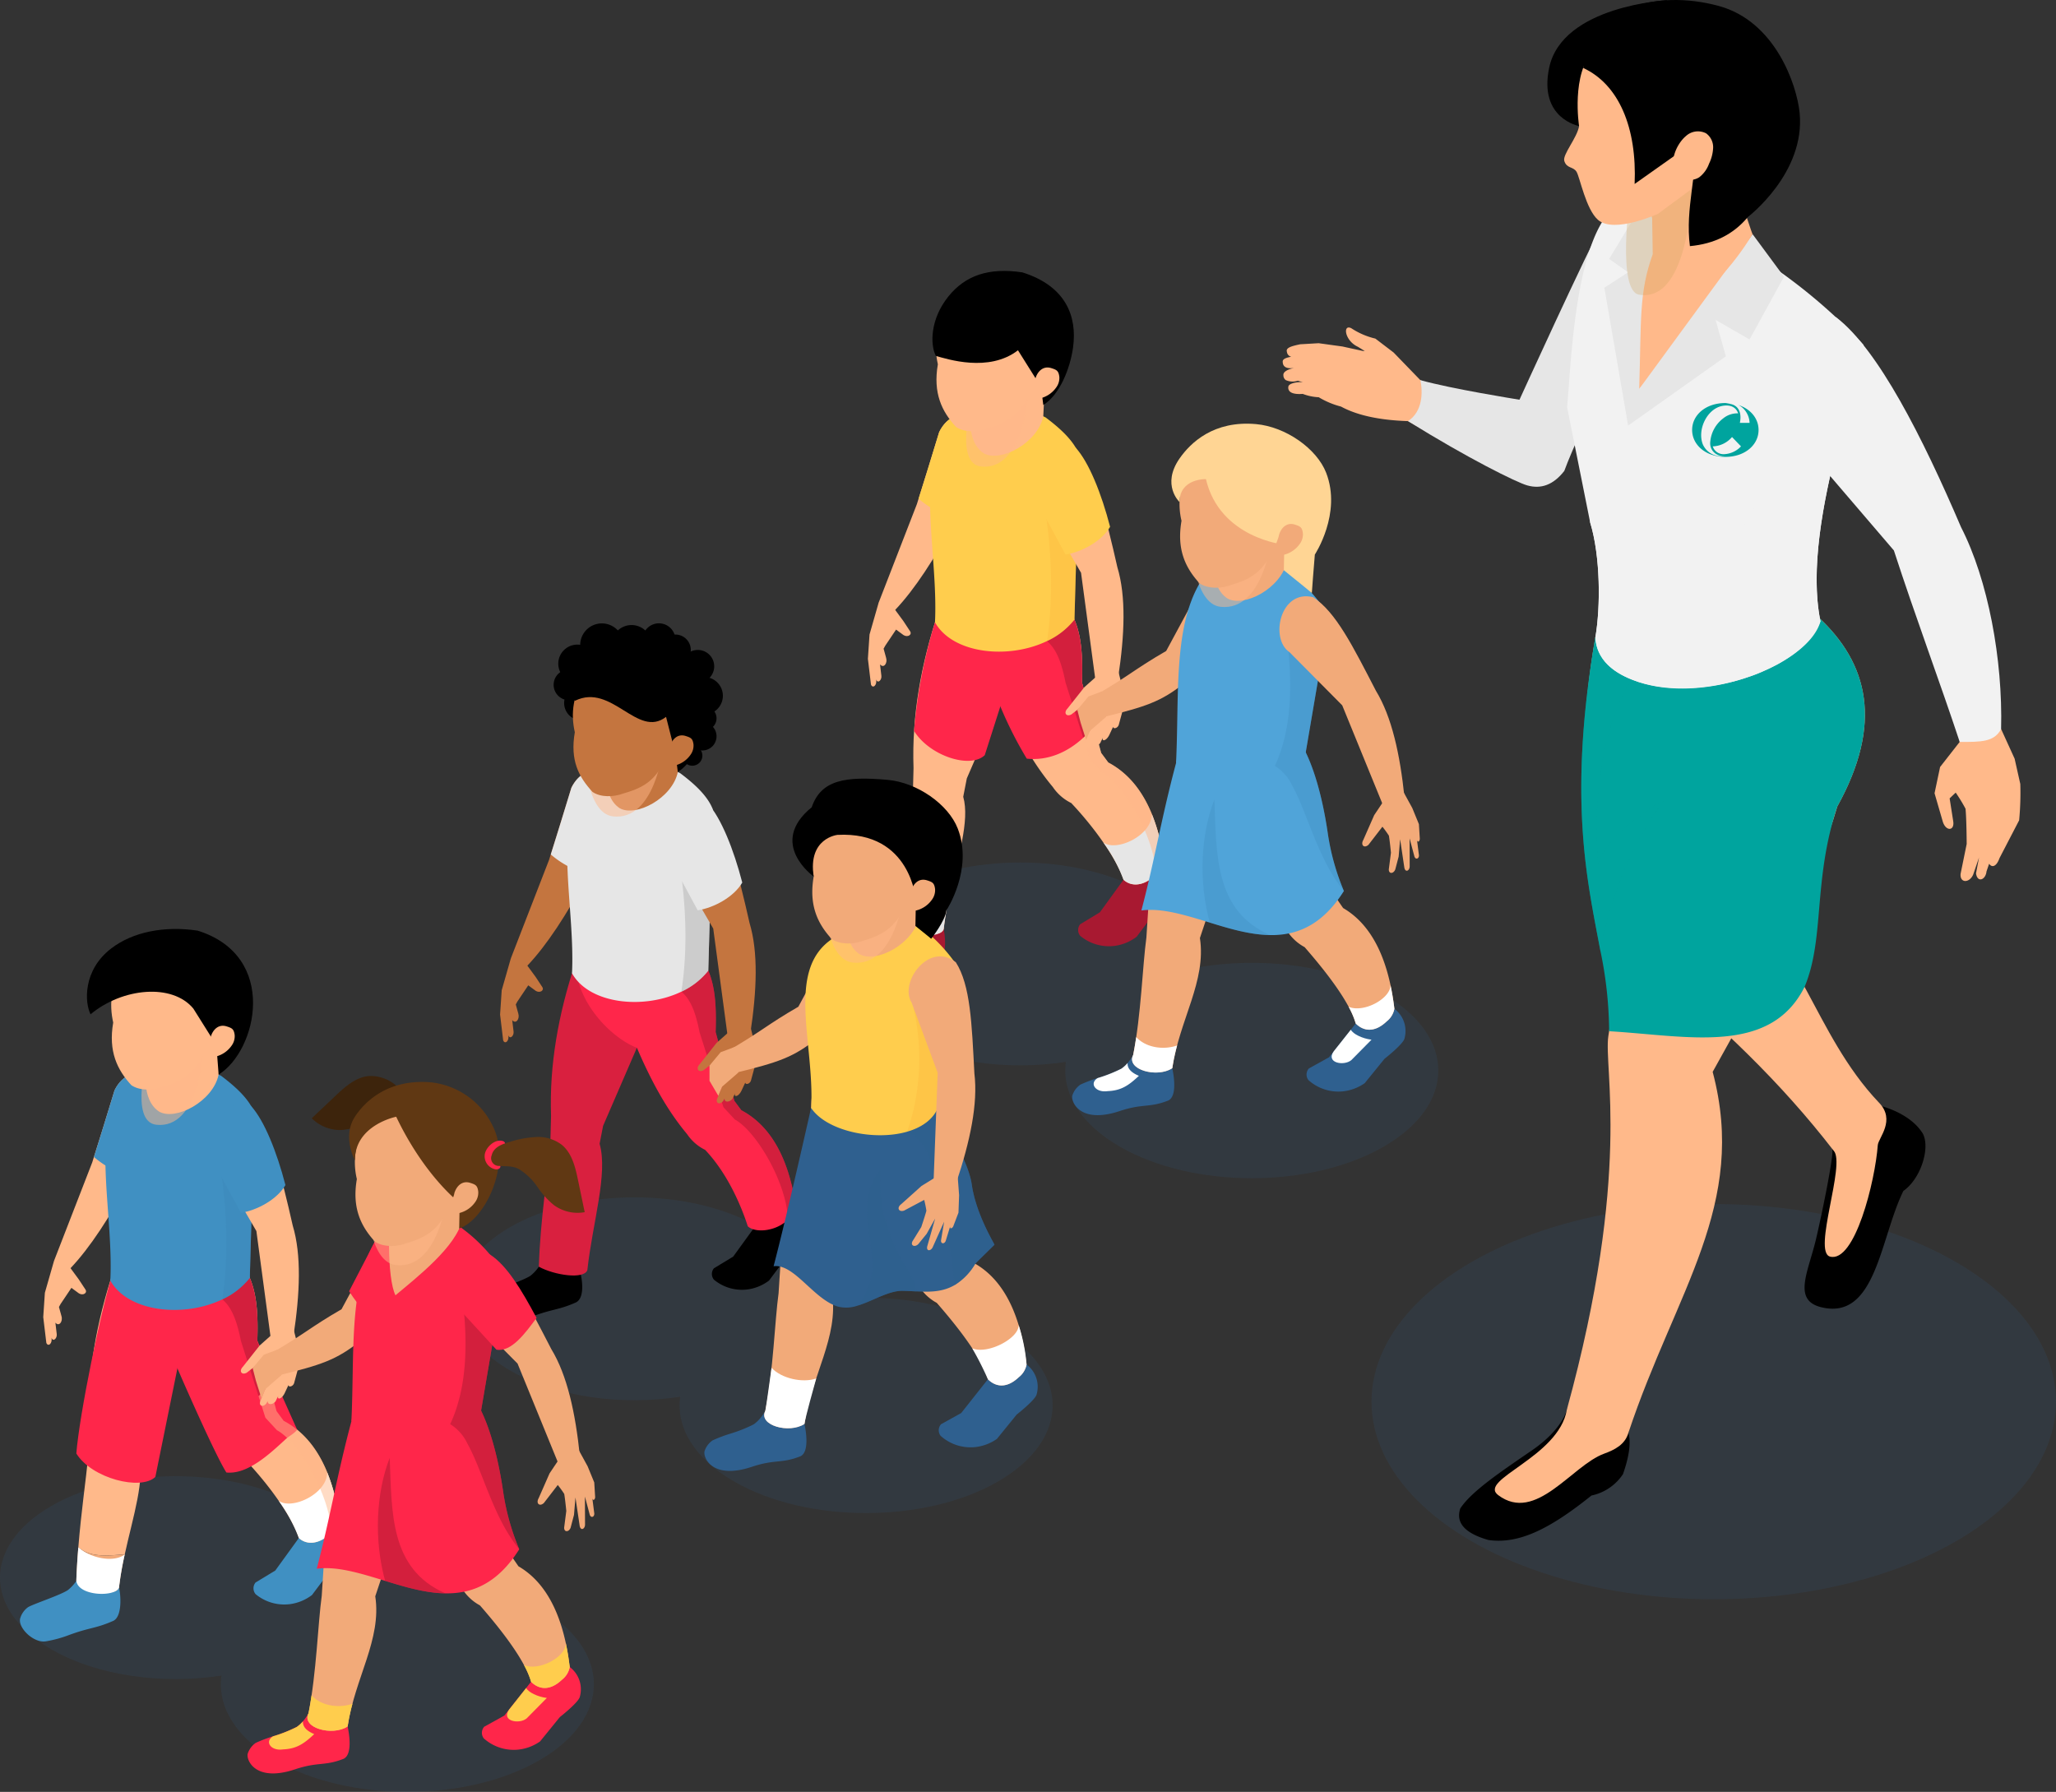 <svg xmlns="http://www.w3.org/2000/svg" width="515.337" height="449.146" viewBox="0 0 515.337 449.146">
  <rect x="0" y="0" width="515.337" height="449.146" fill="#333333" stroke="none"/>
  <defs>
    <style>
      .cls-1 {
        isolation: isolate;
      }

      .cls-16, .cls-2, .cls-24 {
        fill: #2f608f;
      }

      .cls-2 {
        opacity: 0.15;
      }

      .cls-13, .cls-14, .cls-15, .cls-2, .cls-20, .cls-23, .cls-24, .cls-27, .cls-6, .cls-8 {
        mix-blend-mode: multiply;
      }

      .cls-13, .cls-3 {
        fill: #ffb98a;
      }

      .cls-4 {
        fill: #e6e6e6;
      }

      .cls-5, .cls-6 {
        fill: #00a49e;
      }

      .cls-13, .cls-14, .cls-23, .cls-24, .cls-27, .cls-6 {
        opacity: 0.5;
      }

      .cls-7 {
        fill: #f2f2f2;
      }

      .cls-8 {
        fill: #cea55f;
      }

      .cls-15, .cls-20, .cls-8 {
        opacity: 0.3;
      }

      .cls-9 {
        fill: #ffcd4d;
      }

      .cls-10, .cls-14 {
        fill: #a81931;
      }

      .cls-11 {
        fill: #f2aa79;
      }

      .cls-12 {
        fill: #ff264a;
      }

      .cls-15 {
        fill: #fbb03b;
      }

      .cls-17 {
        fill: #50a4d9;
      }

      .cls-18 {
        fill: #fff;
      }

      .cls-19 {
        fill: #ffd594;
      }

      .cls-20, .cls-27 {
        fill: #3c89ba;
      }

      .cls-21 {
        fill: #c4753f;
      }

      .cls-22 {
        fill: #d9203f;
      }

      .cls-23 {
        fill: #b3b3b3;
      }

      .cls-25 {
        fill: #3d240c;
      }

      .cls-26 {
        fill: #4090c2;
      }

      .cls-28 {
        fill: #603813;
      }
    </style>
  </defs>
  <g class="cls-1">
    <g id="レイヤー_2" data-name="レイヤー 2">
      <g id="レイヤー_1-2" data-name="レイヤー 1">
        <g>
          <path class="cls-2" d="M135.155,403.055c-12.755-7.364-31.037-9.567-47.13-6.645.447-6.827-3.795-13.738-12.823-18.951-17.204-9.933-45.096-9.933-62.3,0-17.204,9.932-17.204,26.036,0,35.968,11.543,6.665,27.891,8.834,42.601,6.556-1.053,7.611,3.433,15.431,13.518,21.253,18.263,10.544,47.872,10.544,66.134,0C153.418,430.694,153.418,413.599,135.155,403.055Z"/>
          <path class="cls-2" d="M250.144,333.162c-12.755-7.364-31.037-9.567-47.13-6.645.447-6.827-3.795-13.738-12.823-18.951-17.204-9.933-45.096-9.933-62.3,0-17.204,9.932-17.204,26.036,0,35.969,11.543,6.664,27.891,8.834,42.601,6.555-1.053,7.612,3.433,15.431,13.518,21.253,18.262,10.544,47.872,10.544,66.134,0C268.407,360.801,268.407,343.706,250.144,333.162Z"/>
          <path class="cls-2" d="M346.817,249.229c-12.755-7.364-31.037-9.567-47.13-6.645.447-6.827-3.795-13.738-12.823-18.951-17.204-9.933-45.096-9.933-62.3,0-17.204,9.932-17.204,26.036,0,35.969,11.543,6.665,27.891,8.834,42.601,6.555-1.053,7.612,3.433,15.431,13.518,21.253,18.262,10.544,47.872,10.544,66.134,0C365.079,276.867,365.079,259.773,346.817,249.229Z"/>
          <ellipse class="cls-2" cx="429.553" cy="351.327" rx="85.785" ry="49.528"/>
          <g>
            <path class="cls-3" d="M321.515,90.705c.044,1.441,1.203,1.745,2.871,1.53-1.518.292-2.804.946-2.701,1.782a1.471,1.471,0,0,0,.594,1.254,4.239,4.239,0,0,0,3.031.153c.358.116.72.221,1.088.309.065.017.134.022.2.038-1.713-.063-3.653.356-3.677,1.206a1.312,1.312,0,0,0,.137.838c.445.841,1.874,1.042,3.468.912a12.743,12.743,0,0,0,4.017.842,20.975,20.975,0,0,0,5.586,2.34c3.706,2.014,9.065,3.393,16.793,3.645l7.236,4.071c1.192-.593,2.009-9.249,1.86-11.777L356.015,95.285,349.31,88.36l-4.572-3.489a18.739,18.739,0,0,1-6.04-2.604c-2.197-1.094-1.663,3.142,1.653,4.65l1.725,1.072-.482-.025s-5.043-1.089-5.042-1.104l-.225-.033-.362-.05-.678-.094-.742-.1-4.027-.558-4.626.27c-1.789.384-3.571.774-3.356,1.756.011.068.022.136.034.197a1.422,1.422,0,0,0,1.083,1.173C322.402,89.648,321.427,89.979,321.515,90.705Z"/>
            <path class="cls-4" d="M352.921,105.554c15.094,9.387,27.273,15.38,29.85,16.104,3.462.996,6.582-.099,9.316-3.618,4.016-10.925,17.935-38.361,17.845-39.263-.013-.224-7.773-23.629-7.773-23.629-4.333,7.799-21.303,45.041-21.303,45.041-.974-.17-16.673-2.646-24.84-4.904C356.656,98.263,356.613,103.145,352.921,105.554Z"/>
            <path d="M464.523,272.645l7.212,4.641c3.42,1.003,7.916,3.1,10.236,6.875,1.882,3.622-.536,11.324-4.892,14.348-5.872,11.948-6.861,32.641-20.698,29.12-7.139-1.817-3.087-8.948-1.176-17.125,1.481-6.341,3.809-17.781,4.077-21.419a23.747,23.747,0,0,0-.584-6.896L453.625,274.373Z"/>
            <path d="M409.906,347.759,408.172,359.092c.715,2.788.035,6.384-1.37,10.4a12.556,12.556,0,0,1-7.903,5.363c-10.377,8.33-18.141,12.24-25.825,11.148-6.284-1.796-8.157-4.533-7.056-7.902,2.804-4.288,10.094-9.168,17.922-14.536,7.828-5.367,8.789-10.227,8.789-10.227l3.175-8.626Z"/>
            <path class="cls-3" d="M422.889,151.658l-23.017,8.069c-7.036,41.213.409,57.463,14.268,83.038,17.061,14.148,32.201,28.479,45.483,45.677,3.067,3.265-5.364,25.363-.923,26.526,6.224,1.63,11.303-18.915,11.967-27.935.133-1.807,4.609-6.269.259-10.696-16.465-17.33-20.094-41.757-35.335-47.402l8.749-54.19Z"/>
            <path class="cls-3" d="M408.172,359.092c11.854-35.563,29.959-57.055,21.108-90.428,13.818-24.589,25.875-47.935,31.249-66.541,11.448-20.682,7.858-35.788-4.832-47.507-1.084-1.016-2.235-2.009-3.455-2.958l-52.361,8.075c5.713,16.619,10.093,29.113,22.263,32.229-10.77,21.857-15.173,42.72-19.011,67.738-1.226,8.021,5.935,34.219-10.403,93.637-1.997,11.927-22.378,17.507-17.223,21.405,9.461,7.153,18.453-7.411,26.543-10.366C404.709,363.405,407.338,362.102,408.172,359.092Z"/>
            <path class="cls-5" d="M401.112,238.186a101.451,101.451,0,0,1,2.22,20.29c19.688,1.162,40.33,6.12,48.981-11.099,5.124-12.219,2.054-26.679,8.215-45.247,11.452-20.684,7.863-35.787-4.834-47.509-1.079-1.016-2.241-2.012-3.444-2.967l-26.597,2.987-2.759-2.987-22.655,7.946-.373.124C392.917,200.386,397.875,220.8,401.112,238.186Z"/>
            <path class="cls-6" d="M401.112,238.186a94.06,94.06,0,0,1,15.85-37.55c-6.203,3.693-14.75,9.73-16.348,16.078-1.473-16.099.851-35.185,9.294-48.131-4.958-1.432-8.589-4.336-9.668-8.983l-.373.124C392.917,200.386,397.875,220.8,401.112,238.186Z"/>
            <path class="cls-3" d="M501.012,181.498l3.952,8.663,1.425,6.351a72.822,72.822,0,0,1-.291,9.097l-4.918,9.474c-.95,2.669-2.424,2.462-2.966.6l4.365-10.938-4.664,13.683c-.183,2.034-2.248,3.009-2.626.484l2.675-14.09L496.65,213.172l-2.082,6.072c-.989,2.173-3.374,2.106-3.14-.238l1.523-7.466s-.031-6.219-.289-8.827a40.503,40.503,0,0,0-2.467-4.046l-1.518,1.448.896,5.726c.393,2.515-1.913,2.584-2.642,0l-2.036-7.011,1.391-6.585s4.158-5.318,4.536-5.802l.378-.484-.241-4.712,8.992-2.647Z"/>
            <path class="cls-7" d="M394.783,112l3.796,18.982c2.602,8.451,2.611,21.24,1.301,28.75.351,6.883,6.616,9.798,10.73,11.183,7.972,2.676,17.697,1.919,26.13-.738.683-.221,1.365-.443,2.048-.683.794-.277,1.569-.572,2.362-.904,1.458-.609,2.86-1.273,4.189-1.975,5.721-3.045,9.891-6.938,10.961-10.887-2.639-12.88.627-29.82,4.281-44.122,2.805-11.035,5.831-20.464,6.532-25.151A138.182,138.182,0,0,0,435.725,61.377c-11.367-6.846-17.014-16.146-29.082-10.648C394.537,56.192,393.783,93,392.783,102Z"/>
            <path class="cls-7" d="M399.88,159.732c.351,6.883,6.616,9.798,10.73,11.183,7.787,2.491,17.549,1.882,26.13-.738.683-.221,1.365-.443,2.048-.683.794-.277,1.569-.572,2.362-.904,1.458-.609,2.86-1.273,4.189-1.975,5.315-2.897,9.375-6.643,10.961-10.887-2.639-12.88.627-29.82,4.281-44.122l-11.441-2.103L438.272,129.82c-8.396,16.608-33.216,15.113-35.356-1.126l-4.392,1.384.055.904C401.181,139.434,401.19,152.222,399.88,159.732Z"/>
            <path class="cls-7" d="M460.258,79.548c10.5,8.025,21.636,30.056,31.275,52.581,6.774,13.195,10.491,33.189,10.042,50.602-1.71,3.298-5.127,3.245-10.374,3.23-5-15.109-11.004-31.098-16.499-47.99l-23.633-27.597C441.925,103.292,444.531,74.374,460.258,79.548Z"/>
            <polygon class="cls-4" points="409.959 53.921 403.337 64.915 408.088 68.241 402.134 72.126 408.088 106.67 414.37 92.615 419.516 50.832 409.959 53.921"/>
            <path class="cls-3" d="M440.831,65.794c-3.569-6.206-4.881-11.874-5.47-19.035l-21.349,1.725.244,15.235c-3.487,9.65-2.849,16.46-3.389,33.773C418.292,88.315,439.63,73.756,440.831,65.794Z"/>
            <polygon class="cls-4" points="408.088 106.67 410.868 97.492 439.278 58.683 447.159 69.352 438.531 85.09 430.009 80.18 432.593 89.307 408.088 106.67"/>
            <g>
              <path d="M417.959.052c-.427-.644-22.163,31.54-22.163,31.54s-10.169-1.843-7.503-14.586C391.564,1.368,417.959.052,417.959.052Z"/>
              <path class="cls-3" d="M439.278,58.683c-.234-.151-9.022-27.468-9.022-27.468l-21.087,5.4L416.228,62.414s-1.5,11.351,3.444,12.586C428.418,77.186,439.278,58.683,439.278,58.683Z"/>
              <path class="cls-8" d="M424.183,45.805s-.306,30.26-13.366,28.055c-5.512-.931-2.351-24.306-2.351-24.306Z"/>
              <path class="cls-3" d="M442.577,20.857c1.259,13.115-4.381,23.07-16.767,25.183l-10.232,7.553s-10.952,5.007-15.001,1.551c-3.075-2.624-4.582-10.749-5.425-12.1-.843-1.352-2.461-.76-3.06-2.698-.494-1.598,3.227-5.787,3.704-8.753,0,0-2.085-13.116,3.732-19.108,5.817-5.992,11.186-10.504,25.89-8.405C436.959,5.728,442.174,16.661,442.577,20.857Z"/>
              <path d="M396.826,17.027C405.793,21.184,410.321,32.049,409.72,46.111L424.766,35.471c.842,7.74-2.441,16.717-1.189,26.22,6.069-.552,10.932-2.953,14.526-7.302,0,0,14.477-10.991,12.972-26.117-.704-7.074-6.148-22.945-20.266-26.781C414.935-2.822,398.09,2.182,396.826,17.027Z"/>
              <path class="cls-3" d="M422.595,34.087a4.441,4.441,0,0,1,5.037-.667,4.277,4.277,0,0,1,1.766,3.594,9.973,9.973,0,0,1-1.025,4.014,7.469,7.469,0,0,1-2.486,3.425,4.337,4.337,0,0,1-5.331-.61C417.95,41.124,420.15,36.11,422.595,34.087Z"/>
            </g>
          </g>
          <g>
            <g>
              <path class="cls-3" d="M235.404,108.305c-2.459,8.012-3.081,10.122-5.585,18.052l-9.587,24.704c1.331,1.167,2.041,3.885,4.122,1.84,4.958-5.218,9.903-12.894,14.841-22.069,2.961-5.799,5.026-7.512,7.281-13.968C250.825,103.808,239.445,99.984,235.404,108.305Z"/>
              <path class="cls-9" d="M235.403,108.305c4.041-8.321,15.422-4.496,11.071,8.559-2.13,6.1-4.101,8.006-6.808,13.084a23.539,23.539,0,0,1-9.421-4.946C232.388,118.201,233.098,115.818,235.403,108.305Z"/>
              <path class="cls-3" d="M223.651,151.888l2.78,3.779,1.649,2.506c.646.882-.535,1.685-1.608,1.013l-1.872-1.379-2.705,4.029-.42.765.629,2.277c.416,1.344-.582,2.752-1.522,1.655l.338,2.86c.141,1.01-.883,2.11-1.333.902.334,1.439-.837,2.415-1.275,1.298l-.774-6.454.409-6.104,2.284-7.976Z"/>
              <g>
                <path class="cls-10" d="M237.064,227.021l-.542,5.881c.444,1.73.88,7.161-1.367,8.346-4.696,2.075-5.872,1.578-11.611,3.749a30.73,30.73,0,0,1-5.346,1.409c-3.057.499-7.01-3.348-6.448-5.719a5.299,5.299,0,0,1,1.891-2.774c.881-.699,8.421-3.137,10.146-4.406a10.769,10.769,0,0,0,2.803-3.517l1.239-3.905Z"/>
                <path class="cls-3" d="M226.334,222.811c.716-8.822,1.912-17.047,2.441-22.417l.202-7.865c-.461-13.055,1.879-26.069,6.178-39.053l17.276,18.292-10.1,23.342-.898,4.601c1.711,6.013-1.369,15.324-3.468,24.912C233.845,224.913,229.183,225.486,226.334,222.811Z"/>
                <path class="cls-11" d="M237.965,224.623a80.019,80.019,0,0,0-1.443,8.278c-.785,2.469-6.68.555-10.687-1.656.094-2.825.274-5.658.499-8.434C229.183,225.486,233.845,224.913,237.965,224.623Z"/>
                <path class="cls-4" d="M237.968,224.623a78.546,78.546,0,0,0-1.429,8.276c-.809,2.459-10.205,2.244-10.712-1.651.097-2.825.28-5.659.508-8.436C229.184,225.487,235.155,226.827,237.968,224.623Z"/>
                <path class="cls-12" d="M235.155,153.476l17.276,18.292-5.602,17.515c-3.639,3.514-13.901.151-17.715-6.076A129.036,129.036,0,0,1,235.155,153.476Z"/>
                <path class="cls-10" d="M289.913,211.158l1.7,4.709a6.973,6.973,0,0,1,2.788,7.486c-.478,1.522-4.788,5.162-4.788,5.162l-4.713,6.284a11.679,11.679,0,0,1-5.237,2.244,11.244,11.244,0,0,1-8.903-2.469,2.293,2.293,0,0,1,0-2.918l4.938-2.993,5.91-8.155-.673-5.835Z"/>
                <path class="cls-3" d="M251.004,175.094c3.477,8.107,7.495,15.724,12.876,22.154a11.852,11.852,0,0,0,4.63,4.036c5.801,6.133,11.438,14.055,13.098,19.227,1.974,1.834,5.229,1.652,8.182-1.388a6.752,6.752,0,0,0,1.922-3.774c-1.834-11.671-6.185-20.127-13.925-24.233l-1.782-2.394-4.805-17.663c.21-6.587-.052-12.3-2.446-16.947a16.044,16.044,0,0,0-1.136-1.904c-13.016,11.217-30.942,7.967-32.322-2.097C233.812,162.304,244.312,172.56,251.004,175.094Z"/>
                <path class="cls-4" d="M288.713,204.083a50.407,50.407,0,0,1,3,11.267,6.658,6.658,0,0,1-1.92,3.772c-2.964,3.032-6.198,3.234-8.185,1.381a38.918,38.918,0,0,0-5.055-9.329C279.807,213.564,288.653,209.494,288.713,204.083Z"/>
                <path class="cls-12" d="M250.214,175.771a98.612,98.612,0,0,0,7.141,14.383c5.288.573,10.206-1.583,14.147-5.221a27.709,27.709,0,0,0,2.695-2.897l-2.998-10.981c.202-6.568-.067-12.295-2.459-16.943a15.771,15.771,0,0,0-1.112-1.92c-13.036,11.217-30.955,7.983-32.336-2.088C233.81,162.297,243.511,173.245,250.214,175.771Z"/>
                <path class="cls-13" d="M271.502,184.933l1.718,5.423,2.897,3.132c5.255,2.83,13.103,15.596,13.676,25.633a6.658,6.658,0,0,0,1.92-3.772c-1.819-11.688-6.198-20.143-13.912-24.219l-1.785-2.425-1.819-6.669A27.709,27.709,0,0,1,271.502,184.933Z"/>
                <path class="cls-14" d="M262.408,160.681c2.627,2.156,3.806,6.097,4.682,10.442l4.412,13.81a27.709,27.709,0,0,0,2.695-2.897l-2.998-10.981c.202-6.568-.067-12.295-2.459-16.943Z"/>
                <path class="cls-9" d="M234.354,155.98c4.403,7.897,18.345,9.382,28.059,4.717a18.887,18.887,0,0,0,6.901-5.399l.716-25.421.437-15.986c-1.345-3.389-4.56-6.395-8.386-9.26L244.505,96.263l-8.002,11.793C229.864,119.447,235.157,139.784,234.354,155.98Z"/>
                <path class="cls-3" d="M262.013,93.662l-.514,10.683c-1.382,6.715-10.752,11.649-14.904,9.292-4.377-2.877-4.072-10.339-1.795-18.686Z"/>
                <path class="cls-13" d="M257.615,98.841s-1.073,19.231-11.72,18.085c-6.933-.747-2.098-17.656-2.098-17.656Z"/>
                <path class="cls-3" d="M258.94,97.371c-3.055,5.702-5.087,8.23-11.365,10.017-2.636.996-5.901,1.021-7.955-.379-3.535-3.847-5.799-8.458-4.545-15.698-1.056-4.745-.652-9.773,3.292-15.487,4.129-4.576,9.072-7.375,15.487-6.958,9.09,2.397,13.966,7.827,12.943,17.506C265.595,92.023,262.82,95.47,258.94,97.371Z"/>
                <path d="M260.937,97.006,255.156,87.799c-7.326,5.644-17.789,2.18-20.582,1.417-1.468-2.843-1.425-9.235,3.119-14.888,4.303-5.353,10.222-7.301,18.554-6.06,10.905,3.421,13.803,11.018,12.71,18.853-.751,5.381-3.412,11.896-7.457,14.386Z"/>
                <path class="cls-3" d="M259.539,94.827c.584-1.863,2.014-3.176,3.963-2.559,1.332.422,1.823.641,2.02,2.172a4.006,4.006,0,0,1-.738,2.613,6.84,6.84,0,0,1-4.048,2.788c-1.181.169-2.448-.026-2.227-1.497C258.706,97.03,259.443,95.615,259.539,94.827Z"/>
                <path class="cls-15" d="M262.413,160.697a18.887,18.887,0,0,0,6.901-5.399l.716-25.421-8.613-5.626C263.583,136.866,264.195,149.096,262.413,160.697Z"/>
                <path class="cls-3" d="M267.568,177.591l4.225-5.347s2.61-2.315,2.847-2.526l.237-.21.317-2.418,4.818-.507.269,1.572,1.201,4.773.126,4.375-1.201,4.421c-.343.876-1.364,1.039-1.409.459l-.927,1.98c-.822,1.738-2.137,1.738-1.538.573l-.6,1.165c-.283,1.017-2.176,1.596-2.132.277l-.317.565c-.706,1.012-1.912.756-1.574-.414l1.573-3.907s.462-2.911.575-4.26a26.554,26.554,0,0,0-1.004-2.583l-4.513,3.498C267.271,179.757,266.523,178.681,267.568,177.591Z"/>
                <path class="cls-3" d="M269.743,112.978C274.332,118.037,277.269,129.823,280.068,142.173c2.213,7.339,1.829,16.971.192,27.709L274.789,172.135c-1.348-10.075-2.605-19.463-3.822-28.563l-9.44-16.234C257.54,122.886,262.23,108.881,269.743,112.978Z"/>
                <path class="cls-9" d="M269.64,112.236c3.307,3.645,6.444,11.481,8.602,19.806-2.063,3.591-7.096,6.338-11.169,6.958L261.072,127.89C257.085,123.438,262.128,108.139,269.64,112.236Z"/>
              </g>
              <path class="cls-16" d="M280.682,278.478c5.82-1.935,7.368-.743,12.152-2.632,2.275-1.099,1.378-6.362.991-8.112l.774-5.851-9.18-1.285-1.393,3.855a12.221,12.221,0,0,1-1.393,1.997,8.465,8.465,0,0,1-1.548,1.409,36.314,36.314,0,0,1-5.944,2.353,35.68,35.68,0,0,0-4.35,1.656,5.283,5.283,0,0,0-1.997,2.693C268.36,276.156,270.698,281.822,280.682,278.478Z"/>
              <path class="cls-11" d="M312.068,207.302l-9.909,23.622-1.399,4.191c1.645,10.836-5.113,20.461-6.928,32.625-3.812,2.516-11.648.367-9.807-3.289,2.005-10.105,2.354-22.447,3.32-29.471l.504-7.846c.041-13.055,6.481-22.945,7.67-38.762Z"/>
              <path class="cls-16" d="M347.984,248.077l1.517,4.768a6.968,6.968,0,0,1,2.497,7.582c-.536,1.501-4.98,4.971-4.98,4.971l-4.948,6.095a11.671,11.671,0,0,1-5.316,2.04,11.236,11.236,0,0,1-8.796-2.807,2.292,2.292,0,0,1,.112-2.914l5.046-2.799,6.698-8.47-.931-5.299Z"/>
              <path class="cls-11" d="M312.068,152.155c-2.928,6.166-4.664,11.605-15.01,18.892-5.94,4.838-9.955,6.106-20.5,8.68l-2.219-5.32c8.797-5.081,10.017-6.648,17.963-11.237l8.56-15.861C303.457,141.93,312.994,143.654,312.068,152.155Z"/>
              <path class="cls-11" d="M310.515,210.568c3.161,8.229,6.881,15.991,12.008,22.618a11.841,11.841,0,0,0,4.468,4.208c5.557,6.347,11.366,13.921,12.824,19.149,1.901,1.908,4.676,2.404,7.741-.518a5.242,5.242,0,0,0,1.945-3.18c-1.384-11.725-5.284-20.852-12.856-25.249l-1.688-2.459-4.119-17.824c.462-6.57-1.547-12.76-3.759-17.493-.306-.676-1.545-.822-1.94-1.449-13.429,10.701-28.359,6.746-29.351-3.357C293.838,197.136,303.93,207.781,310.515,210.568Z"/>
              <path class="cls-17" d="M294.778,191.097c4.446,7.916,18.964,10.61,28.699,5.928a3.608,3.608,0,0,0,.371-.202c2.291-1.448,1.583-4.817,3.234-7.006l.202-1.246,3.638-21.355.168-.977.505-14.08a40.996,40.996,0,0,0-9.634-9.667l-21.389-11.149.101,14.888C294.037,157.615,295.586,174.929,294.778,191.097Z"/>
              <path class="cls-17" d="M286.087,228.216c5.154-.707,11.048,1.179,17.145,3.032,4.985,1.549,10.139,3.065,15.124,3.132,6.67.101,13.069-2.425,18.492-11.048a59.434,59.434,0,0,1-3.975-14.046c-.775-5.49-2.425-14.147-5.591-20.716a22.872,22.872,0,0,0-1.28-2.391l-4.446.303-26.037,1.886c-.27.943-.506,1.853-.707,2.762C290.938,205.682,289.59,214.878,286.087,228.216Z"/>
              <path class="cls-11" d="M323.066,130.045l-.514,10.676c-1.381,6.711-10.745,11.641-14.895,9.286-4.374-2.875-4.069-10.332-1.794-18.674Z"/>
              <path class="cls-13" d="M318.67,135.22s-2.08,18.028-12.719,16.882c-6.928-.746-7.349-16.26-7.349-16.26Z"/>
              <path class="cls-11" d="M296.147,130.537c-1.254,7.229,1.006,11.842,4.535,15.681,2.059,1.393,5.325,1.378,7.957.372,6.269-1.78,8.297-4.304,11.362-10,3.87-1.904,6.641-5.34,7.848-10.991,1.022-9.675-3.854-15.108-12.941-17.492-6.409-.418-11.347,2.368-15.48,6.951a21.167,21.167,0,0,0-3.39,7.523A18.112,18.112,0,0,0,296.147,130.537Z"/>
              <path class="cls-18" d="M348.516,246.863q.616,2.859.986,5.982a5.243,5.243,0,0,1-1.945,3.18c-3.065,2.922-5.84,2.426-7.741.518a21.174,21.174,0,0,0-1.778-4.189C341.878,253.981,348.663,250.208,348.516,246.863Z"/>
              <path class="cls-18" d="M284.794,259.949c2.456,2.692,6.892,3.284,10.254,2.095a51.227,51.227,0,0,0-1.215,5.695c-3.812,2.516-11.648.367-9.807-3.29C284.315,262.99,284.566,261.48,284.794,259.949Z"/>
              <path class="cls-18" d="M343.77,260.598c-2.285-.267-4.659-1.432-5.182-2.503l-4.293,5.428c-2.06,2.905,2.568,3.744,4.42,2.196Z"/>
              <path class="cls-18" d="M277.633,273.494c3.313-.139,5.186-1.331,7.833-3.839-1.827-.758-2.926-1.78-2.833-3.204a8.465,8.465,0,0,1-1.548,1.409,36.314,36.314,0,0,1-5.944,2.353C272.958,271.528,274.568,273.943,277.633,273.494Z"/>
              <polygon class="cls-11" points="276.238 173.294 272.829 174.565 270.03 177.921 270.84 181.073 272.238 185.485 273.214 183.179 277.197 179.727 279.39 175.108 276.238 173.294"/>
              <path class="cls-19" d="M321.916,136.513s-16.14-1.544-19.649-16.421c0,0-6.62-.211-6.607,5.754,0,0-4.621-4.28-.013-10.912,2.767-3.982,8.589-9.579,19.181-8.631,7.412.663,15.22,6.126,17.579,12.211,3.959,10.21-2.842,20.487-2.842,20.487-.252,2.63-.751,9.641-.751,9.641s-3.565-2.971-7.019-5.716Z"/>
              <path class="cls-11" d="M320.592,134.045c.583-1.862,2.013-3.174,3.96-2.557,1.332.422,1.821.64,2.019,2.171a4.004,4.004,0,0,1-.738,2.611,6.837,6.837,0,0,1-4.045,2.787c-1.18.169-2.447-.026-2.226-1.496C319.76,136.246,320.497,134.832,320.592,134.045Z"/>
              <path class="cls-20" d="M319.535,191.973a11.434,11.434,0,0,1,4.311,4.851c3.84,6.838,6.467,18.56,12.968,26.442a59.703,59.703,0,0,1-3.941-13.979c-.775-5.49-2.425-14.147-5.591-20.716l3.638-21.355-8.387-7.545c1.347,10.341,1.145,19.435-.977,26.812A34.179,34.179,0,0,1,319.535,191.973Z"/>
              <path class="cls-20" d="M303.232,231.248c4.985,1.549,10.139,3.065,15.124,3.132-14.113-6.13-13.406-20.614-13.978-33.953C300.942,209.185,300.403,221.042,303.232,231.248Z"/>
              <path class="cls-11" d="M351.626,198.218l2.363,4.313,1.661,4.048.211,3.473c.115.792-.582,1.35-.704.394l.471,3.681c.221,1.054-.747,1.52-1.097.582l-1.22-4.575.027,7.033c-.017,1.055-1.044,1.635-1.334.348l-1.067-7.167-.362,4.351-.843,3.207c-.428,1.156-1.659,1.212-1.627-.004l.538-4.175s-.286-2.931-.517-4.265a26.58,26.58,0,0,0-1.621-2.246l-3.484,4.519c-1.057.979-2.052.127-1.316-1.19l2.74-6.235s1.941-2.897,2.118-3.16l.176-.263-.302-2.418,4.532-1.703Z"/>
              <path class="cls-11" d="M329.139,149.686c5.712,3.737,9.922,12.22,15.738,23.459,3.988,6.541,6.042,15.953,7.162,26.749l-4.724,3.557c-3.841-9.405-7.419-18.167-10.888-26.661L323.211,163.466C318.234,160.164,320.843,147.615,329.139,149.686Z"/>
            </g>
            <g>
              <g>
                <path d="M171.787,174.399a4.701,4.701,0,1,0,4.701-4.701A4.701,4.701,0,0,0,171.787,174.399Z"/>
                <path d="M173.558,180.045a3.019,3.019,0,1,0,3.019-3.019A3.019,3.019,0,0,0,173.558,180.045Z"/>
                <path d="M172.503,184.556a3.547,3.547,0,1,1,3.547,3.547A3.547,3.547,0,0,1,172.503,184.556Z"/>
                <path d="M171,189.399a2.525,2.525,0,1,1,2.525,2.525A2.525,2.525,0,0,1,171,189.399Z"/>
                <path d="M150.087,176.212a4.343,4.343,0,1,1-4.343-4.343A4.343,4.343,0,0,1,150.087,176.212Z"/>
                <g>
                  <path class="cls-21" d="M143.21,197.474c-2.459,8.012-3.081,10.122-5.585,18.052L128.038,240.23c1.331,1.167,2.041,3.885,4.122,1.84,4.958-5.218,9.903-12.894,14.841-22.069,2.961-5.799,5.026-7.512,7.281-13.968C158.632,192.978,147.252,189.153,143.21,197.474Z"/>
                  <path class="cls-4" d="M143.21,197.474c4.041-8.321,15.422-4.496,11.071,8.559-2.13,6.1-4.101,8.006-6.808,13.084a23.541,23.541,0,0,1-9.421-4.946C140.194,207.371,140.904,204.988,143.21,197.474Z"/>
                  <path class="cls-21" d="M131.458,241.058l2.78,3.779,1.649,2.506c.646.882-.535,1.684-1.608,1.013l-1.872-1.379-2.705,4.029-.42.764.629,2.277c.416,1.344-.582,2.752-1.522,1.656l.338,2.86c.141,1.01-.883,2.11-1.333.902.334,1.439-.837,2.415-1.275,1.298l-.774-6.454.409-6.104,2.284-7.976Z"/>
                </g>
                <g>
                  <path d="M146.021,313.368l-.529,5.746c.434,1.691,1.097,6.168-1.098,7.327-4.588,2.027-5.738,1.542-11.345,3.663a44.495,44.495,0,0,1-5.05,1.565c-2.988.488-7.26-2.631-6.711-4.948a5.178,5.178,0,0,1,1.848-2.711c.86-.683,8.227-3.065,9.913-4.305a10.522,10.522,0,0,0,2.738-3.436l1.211-3.815Z"/>
                  <path class="cls-22" d="M161.036,259.381l-9.869,22.807-.877,4.496c2.153,7.567-1.755,19.7-3.07,31.652-.767,2.412-8.256,1.32-12.171-.84.382-11.531,2.193-23.246,2.873-30.145l.197-7.685c-.45-12.756,1.836-25.472,6.037-38.158Z"/>
                  <path d="M197.66,297.868l1.661,4.602a6.813,6.813,0,0,1,2.724,7.314c-.467,1.487-4.678,5.044-4.678,5.044l-4.605,6.14a11.412,11.412,0,0,1-5.117,2.193,10.985,10.985,0,0,1-8.699-2.412,2.241,2.241,0,0,1,0-2.851l4.825-2.924,5.775-7.968-.658-5.702Z"/>
                  <path class="cls-12" d="M159.642,262.63c3.397,7.921,7.323,15.364,12.582,21.646a11.579,11.579,0,0,0,4.524,3.943c5.668,5.992,9.065,14.101,10.687,19.154,1.929,1.793,7.221,1.246,10.106-1.724a6.598,6.598,0,0,0,1.878-3.687c-1.793-11.404-6.043-19.666-13.606-23.678l-1.741-2.339-4.695-17.259c.205-6.436-.051-12.018-2.39-16.559a15.721,15.721,0,0,0-1.11-1.861c-12.718,10.96-30.233,7.784-31.582-2.049C142.844,250.134,153.104,260.155,159.642,262.63Z"/>
                  <path class="cls-14" d="M170.79,248.564c2.561,2.1,3.722,5.941,4.558,10.191l5.992,18.778,2.851,3.073c5.121,2.766,12.803,15.245,13.35,25.044a6.598,6.598,0,0,0,1.878-3.687c-1.793-11.404-6.043-19.666-13.606-23.678l-1.741-2.339-4.695-17.259c.205-6.436-.051-12.018-2.39-16.559Z"/>
                  <path class="cls-4" d="M143.373,243.954c4.302,7.716,17.925,9.167,27.416,4.609a18.456,18.456,0,0,0,6.743-5.275l.7-24.839.427-15.62c-1.314-3.312-4.455-6.248-8.194-9.048l-17.174-8.177-7.819,11.523C138.986,208.258,144.158,228.129,143.373,243.954Z"/>
                  <path class="cls-21" d="M170.399,183.064l-.502,10.438c-1.35,6.561-10.506,11.382-14.563,9.079-4.277-2.811-3.979-10.102-1.755-18.257Z"/>
                  <path class="cls-13" d="M166.102,188.124s-2.033,17.626-12.436,16.506c-6.774-.729-7.185-15.897-7.185-15.897Z"/>
                  <path class="cls-21" d="M167.396,189.461c-2.985,5.571-4.971,7.664-11.105,9.41-2.576.973-5.766.997-7.773-.37-3.454-3.759-5.667-7.887-4.441-14.961-1.032-4.636-.637-9.549,3.216-15.132,4.035-4.471,8.864-7.206,15.132-6.798,8.882,2.342,13.646,7.648,12.646,17.105C173.899,184.236,171.187,187.603,167.396,189.461Z"/>
                  <path d="M169.345,189.104l-2.398-9.417c-7.158,5.515-13.558-8.548-22.793-4.054-3.792-2.027-4.237-8.54,2.324-11.726,6.036-2.931,10.143-4.096,18.284-2.883,10.656,3.342,13.487,10.765,12.419,18.421-.734,5.258-3.334,11.623-7.286,14.057Z"/>
                  <path class="cls-21" d="M167.981,186.975c.57-1.82,1.968-3.103,3.872-2.5,1.302.412,1.781.626,1.973,2.122a3.914,3.914,0,0,1-.721,2.553,6.684,6.684,0,0,1-3.955,2.724c-1.154.165-2.392-.026-2.176-1.462C167.167,189.127,167.888,187.745,167.981,186.975Z"/>
                  <path class="cls-23" d="M170.79,248.564a18.456,18.456,0,0,0,6.743-5.275l.7-24.839-8.416-5.497C171.933,225.278,172.531,237.228,170.79,248.564Z"/>
                </g>
                <path class="cls-21" d="M175.374,266.761l4.225-5.347s2.61-2.316,2.847-2.526l.237-.21.317-2.418,4.818-.507.269,1.572,1.201,4.773.126,4.375-1.201,4.421c-.343.876-1.364,1.039-1.409.459l-.927,1.98c-.822,1.738-2.137,1.738-1.538.573l-.6,1.165c-.283,1.017-2.176,1.596-2.132.277l-.317.565c-.706,1.012-1.912.756-1.574-.414l1.573-3.907s.462-2.911.575-4.26a26.574,26.574,0,0,0-1.004-2.583l-4.513,3.498C175.078,268.926,174.33,267.85,175.374,266.761Z"/>
                <path class="cls-21" d="M177.549,202.148c4.589,5.059,7.526,16.845,10.325,29.195,2.213,7.34,1.829,16.971.192,27.709l-5.471,2.253c-1.348-10.075-2.605-19.463-3.822-28.563l-9.44-16.234C165.346,212.055,170.037,198.05,177.549,202.148Z"/>
                <path class="cls-4" d="M177.447,201.406c3.307,3.645,6.444,11.481,8.602,19.806-2.063,3.591-7.096,6.338-11.169,6.958l-6.001-11.11C164.892,212.607,169.935,197.308,177.447,201.406Z"/>
                <path class="cls-16" d="M188.489,367.647c5.82-1.935,7.368-.743,12.152-2.632,2.275-1.099,1.378-6.362.991-8.111l.774-5.851-9.18-1.285-1.393,3.855a12.221,12.221,0,0,1-1.393,1.997,8.462,8.462,0,0,1-1.548,1.409,36.328,36.328,0,0,1-5.944,2.353,35.743,35.743,0,0,0-4.35,1.656,5.285,5.285,0,0,0-1.997,2.694C176.167,365.325,178.505,370.991,188.489,367.647Z"/>
                <path class="cls-11" d="M219.874,296.472l-9.909,23.622-1.399,4.191c1.645,10.836-5.113,20.461-6.928,32.625-3.811,2.516-11.648.367-9.807-3.29,2.005-10.105,2.354-22.446,3.32-29.471l.504-7.846c.041-13.055,6.481-22.945,7.67-38.762Z"/>
                <path class="cls-16" d="M255.791,337.247l1.517,4.768a6.968,6.968,0,0,1,2.497,7.582c-.536,1.501-4.98,4.971-4.98,4.971l-4.948,6.094a11.669,11.669,0,0,1-5.316,2.04,11.236,11.236,0,0,1-8.796-2.807,2.292,2.292,0,0,1,.112-2.914l5.046-2.799,6.698-8.47-.931-5.299Z"/>
                <path class="cls-11" d="M219.874,241.324c-2.928,6.166-4.664,11.605-15.01,18.892-5.94,4.838-9.955,6.106-20.5,8.68l-2.219-5.32c8.797-5.081,10.017-6.649,17.963-11.238L208.667,236.478C211.264,231.099,220.801,232.823,219.874,241.324Z"/>
                <path class="cls-11" d="M218.321,299.737c3.16,8.229,6.881,15.991,12.008,22.618a11.843,11.843,0,0,0,4.468,4.208c5.557,6.347,11.366,13.921,12.824,19.149,1.901,1.908,4.676,2.404,7.741-.518a5.243,5.243,0,0,0,1.945-3.18c-1.384-11.725-5.284-20.852-12.856-25.249l-1.688-2.459-4.119-17.824c.462-6.57-1.547-12.76-3.759-17.493-.306-.676-1.545-.822-1.94-1.449-13.429,10.701-28.359,6.746-29.351-3.357C201.645,286.306,211.736,296.951,218.321,299.737Z"/>
                <path class="cls-16" d="M249.266,311.985c0,.035-4.812,4.708-4.812,4.777a15.392,15.392,0,0,1-5.125,5.316c-3.04,1.789-6.254,1.772-9.607,1.616-1.164-.052-2.363-.122-3.561-.139-3.388-.052-7.331,2.502-11.084,3.666a8.661,8.661,0,0,1-5.073.278c-6.098-1.859-10.962-10.823-16.104-10.111,3.353-12.786,8.929-37.611,9.398-39.696h31.791c3.162,6.619,7.714,13.759,8.495,19.266C244.627,304.184,248.953,311.238,249.266,311.985Z"/>
                <path class="cls-9" d="M239.398,241.331l-.417,11.466-.087,2.606-.174.99-3.631,21.299c-1.268,3.006-4.169,4.951-7.731,5.976-8.304,2.38-20.274-.209-24.061-5.976.017-.087.035-.156.035-.156.799-16.156-6.359-34.258,5.142-42.128l-.104-14.888,21.403,11.136A41.027,41.027,0,0,1,239.398,241.331Z"/>
                <path class="cls-24" d="M249.266,311.985c0,.035-4.812,4.708-4.812,4.777a15.392,15.392,0,0,1-5.125,5.316c-2.345-16.243-3.596-34.71-11.97-38.41,3.561-1.025,6.463-2.971,7.731-5.976,3.162,6.619,7.714,13.759,8.495,19.266C244.627,304.184,248.953,311.238,249.266,311.985Z"/>
                <path class="cls-15" d="M238.981,252.797l-.087,2.606-.174.99-3.631,21.299c-1.268,3.006-4.169,4.951-7.731,5.976a55.21,55.21,0,0,0,1.72-5.976,57.461,57.461,0,0,0-.122-25.155Z"/>
                <path class="cls-11" d="M230.872,219.214l-.514,10.676c-1.381,6.711-10.745,11.641-14.894,9.286-4.374-2.875-4.069-10.332-1.794-18.674Z"/>
                <path class="cls-13" d="M226.477,224.39s-2.08,18.028-12.719,16.882c-6.928-.746-7.349-16.26-7.349-16.26Z"/>
                <path class="cls-11" d="M203.953,219.707c-1.254,7.229,1.006,11.842,4.535,15.681,2.059,1.393,5.325,1.378,7.957.372,6.269-1.78,8.297-4.303,11.362-10,3.87-1.904,6.641-5.341,7.848-10.991,1.022-9.675-3.855-15.108-12.941-17.492-6.409-.418-11.347,2.368-15.48,6.951a21.166,21.166,0,0,0-3.39,7.523A18.113,18.113,0,0,0,203.953,219.707Z"/>
                <path class="cls-18" d="M255.316,332.105a43.187,43.187,0,0,1,1.992,9.91,5.244,5.244,0,0,1-1.945,3.18c-3.065,2.922-5.84,2.426-7.741.518a84.287,84.287,0,0,0-3.927-7.757C247.535,339.582,255.463,335.451,255.316,332.105Z"/>
                <path class="cls-18" d="M193.39,342.839c2.456,2.692,7.834,3.865,11.196,2.675-.494,1.845-2.655,9.433-2.948,11.394-3.811,2.516-11.648.367-9.807-3.29C192.121,352.159,193.163,344.37,193.39,342.839Z"/>
                <polygon class="cls-11" points="184.045 262.463 180.635 263.734 177.837 267.091 177.837 270.903 180.045 274.654 181.021 272.348 185.004 268.896 187.196 264.278 184.045 262.463"/>
                <path d="M229.571,225.682s-1.123-17.387-19.649-16.421c0,0-7.489.765-5.968,10.445,0,0-11.654-8.279-.5-17.363,2.347-6.868,8.438-7.819,19.03-6.872,7.412.663,15.22,6.126,17.579,12.21,3.959,10.21-2.842,20.487-2.842,20.487-.252,2.63-3.829,7.135-3.829,7.135s-.487-.465-3.941-3.209Z"/>
                <path class="cls-11" d="M228.399,223.214c.583-1.861,2.013-3.174,3.96-2.557,1.332.422,1.821.64,2.018,2.17a4.002,4.002,0,0,1-.737,2.611,6.836,6.836,0,0,1-4.045,2.786c-1.18.169-2.447-.026-2.226-1.496C227.567,225.415,228.303,224.001,228.399,223.214Z"/>
                <path class="cls-11" d="M240.028,294.676l.372,4.904-.158,4.373-1.241,3.251c-.222.769-1.087.989-.804.068l-1.09,3.547c-.234,1.051-1.308,1.076-1.239.077l.778-4.67-2.879,6.417c-.451.954-1.626,1.058-1.359-.233l1.987-6.969-2.126,3.814-2.091,2.573c-.867.877-2.011.42-1.48-.675l2.213-3.581s.949-2.788,1.289-4.098a26.527,26.527,0,0,0-.55-2.714l-5.038,2.678c-1.367.456-1.921-.731-.707-1.627l5.069-4.548s2.964-1.837,3.233-2.004l.269-.167.723-2.327,4.831.319Z"/>
                <path class="cls-11" d="M239.579,241.189c3.66,5.762,3.993,15.226,4.652,27.864.932,7.604-1.082,17.024-4.517,27.321l-5.771,1.29c.383-10.151.741-19.61,1.087-28.778l-6.539-17.591C225.321,246.232,232.876,235.878,239.579,241.189Z"/>
                <path d="M146.481,171.653a3.855,3.855,0,1,1-3.855-3.855A3.855,3.855,0,0,1,146.481,171.653Z"/>
                <circle cx="144.712" cy="166.352" r="4.783"/>
                <path d="M156.291,161.691a5.433,5.433,0,1,1-5.433-5.433A5.433,5.433,0,0,1,156.291,161.691Z"/>
                <path d="M161.871,165.292a5.051,5.051,0,1,1,0-7.144A5.051,5.051,0,0,1,161.871,165.292Z"/>
                <circle cx="165.162" cy="160.36" r="4.126"/>
                <circle cx="169.288" cy="162.909" r="3.862"/>
                <path d="M179.016,167.022a4.113,4.113,0,1,1-4.113-4.113A4.113,4.113,0,0,1,179.016,167.022Z"/>
              </g>
              <path class="cls-24" d="M229.721,323.694c-1.164-.052-2.363-.122-3.561-.139-3.388-.052-7.331,2.502-11.084,3.666,2.102-3.248,3.544-5.993,3.526-10.215-.017-4.083-1.025-8.113-1.251-12.195-.226-4.065.469-8.478,3.266-11.448a41.227,41.227,0,0,0,5.802,22.966C227.811,318.621,229.461,321.175,229.721,323.694Z"/>
            </g>
            <g>
              <path class="cls-25" d="M91.323,281.926a21.019,21.019,0,0,1-5.855,1.321,10.07,10.07,0,0,1-7.322-2.952q2.975-2.816,5.95-5.632c2.408-2.279,5.088-4.684,8.392-4.953a9.757,9.757,0,0,1,6.332,2.007,26.065,26.065,0,0,1,4.768,4.794c1.201,1.457,2.637,3.381,1.841,5.378a1.943,1.943,0,0,1-3.094,1.11c-1.551-.915-2.637-1.938-4.527-2.162A15.5,15.5,0,0,0,91.323,281.926Z"/>
              <g>
                <path class="cls-3" d="M28.704,273.301c-2.459,8.012-3.081,10.122-5.585,18.053l-9.587,24.703c1.331,1.167,2.041,3.885,4.122,1.84,4.958-5.218,9.903-12.894,14.841-22.069,2.961-5.799,5.026-7.512,7.281-13.968C44.126,268.804,32.745,264.98,28.704,273.301Z"/>
                <path class="cls-26" d="M28.704,273.301c4.041-8.321,15.422-4.496,11.071,8.559-2.13,6.1-4.101,8.006-6.808,13.084a23.542,23.542,0,0,1-9.421-4.946C25.688,283.197,26.398,280.814,28.704,273.301Z"/>
                <path class="cls-3" d="M16.952,316.884l2.78,3.779,1.649,2.506c.646.882-.535,1.684-1.608,1.013l-1.872-1.379-2.705,4.029-.42.765.629,2.277c.415,1.344-.582,2.752-1.522,1.655l.338,2.86c.141,1.01-.883,2.11-1.333.902.334,1.439-.837,2.415-1.275,1.298l-.774-6.454.409-6.104,2.284-7.976Z"/>
                <g>
                  <path class="cls-26" d="M30.364,392.017l-.542,5.881c.444,1.73.88,7.161-1.367,8.346-4.695,2.075-5.872,1.578-11.611,3.749a30.71,30.71,0,0,1-5.346,1.409c-3.058.499-7.01-3.348-6.448-5.719a5.298,5.298,0,0,1,1.891-2.774c.881-.699,8.421-3.137,10.146-4.406a10.769,10.769,0,0,0,2.803-3.517l1.239-3.905Z"/>
                  <path class="cls-3" d="M19.635,387.807c.716-8.822,1.912-17.047,2.441-22.417l.202-7.865c-.461-13.055,1.879-26.069,6.178-39.053l17.276,18.292-10.1,23.342-.898,4.601C36.445,370.72,33.365,380.032,31.266,389.619,27.145,389.909,22.483,390.482,19.635,387.807Z"/>
                  <path class="cls-11" d="M31.266,389.619a80.091,80.091,0,0,0-1.443,8.278c-.785,2.469-6.68.555-10.687-1.656.094-2.825.274-5.658.499-8.434C22.483,390.482,27.145,389.909,31.266,389.619Z"/>
                  <path class="cls-18" d="M31.268,389.619a78.595,78.595,0,0,0-1.429,8.276c-.808,2.459-10.205,2.244-10.711-1.651.097-2.825.28-5.659.508-8.436C22.485,390.483,28.456,391.823,31.268,389.619Z"/>
                  <path class="cls-12" d="M28.456,318.472l17.276,18.292-6.794,33.43c-3.639,3.514-15.988.358-19.802-5.869C19.854,354.791,25.31,327.971,28.456,318.472Z"/>
                  <path class="cls-26" d="M83.213,376.154l1.7,4.709a6.973,6.973,0,0,1,2.788,7.486c-.478,1.522-4.788,5.162-4.788,5.162l-4.713,6.284a11.678,11.678,0,0,1-5.237,2.244,11.244,11.244,0,0,1-8.903-2.469,2.294,2.294,0,0,1,0-2.918l4.938-2.993,5.91-8.155-.673-5.835Z"/>
                  <path class="cls-3" d="M44.304,340.09c3.477,8.107,7.495,15.724,12.876,22.154a11.852,11.852,0,0,0,4.63,4.036c5.801,6.132,11.438,14.055,13.098,19.226,1.974,1.834,5.229,1.652,8.182-1.388a6.752,6.752,0,0,0,1.922-3.774c-1.834-11.671-6.185-20.127-13.925-24.233l-1.782-2.394-4.805-17.663c.21-6.587-.052-12.3-2.446-16.947a16.093,16.093,0,0,0-1.136-1.904c-13.016,11.217-30.942,7.967-32.322-2.097C27.113,327.3,37.613,337.556,44.304,340.09Z"/>
                  <path class="cls-18" d="M82.013,369.079a50.407,50.407,0,0,1,3,11.267,6.658,6.658,0,0,1-1.92,3.772c-2.964,3.032-6.198,3.234-8.185,1.381a38.901,38.901,0,0,0-5.055-9.329C73.107,378.56,81.953,374.49,82.013,369.079Z"/>
                  <path class="cls-12" d="M43.515,340.767c2.257,5.289,10.289,23.63,13.22,28.312,5.288.573,10.867-4.656,14.808-8.294.943-.876,2.101-1.368,2.943-2.412l-9.986-22.322c.202-6.568-.067-12.295-2.459-16.943a15.756,15.756,0,0,0-1.112-1.92c-13.036,11.217-30.955,7.983-32.336-2.089C27.111,327.293,36.812,338.241,43.515,340.767Z"/>
                  <path class="cls-13" d="M64.803,349.929l1.718,5.423,2.897,3.133C74.672,361.314,82.521,374.08,83.093,384.118a6.658,6.658,0,0,0,1.92-3.772c-1.819-11.688-6.198-20.143-13.911-24.219l-1.785-2.425-1.819-6.669A27.684,27.684,0,0,1,64.803,349.929Z"/>
                  <path class="cls-14" d="M55.708,325.677c2.627,2.156,3.806,6.097,4.682,10.442l4.412,13.81a27.684,27.684,0,0,0,2.695-2.897l-2.998-10.981c.202-6.568-.067-12.295-2.459-16.943Z"/>
                  <path class="cls-26" d="M27.654,320.976c4.403,7.897,18.345,9.382,28.059,4.717a18.886,18.886,0,0,0,6.901-5.399l.716-25.421.437-15.986c-1.345-3.389-4.56-6.395-8.386-9.26l-17.576-8.369-8.002,11.793C23.164,284.443,28.458,304.78,27.654,320.976Z"/>
                  <path class="cls-3" d="M55.314,258.658l-.514,10.683c-1.382,6.716-10.752,11.649-14.904,9.292-4.377-2.877-4.072-10.339-1.795-18.686Z"/>
                  <path class="cls-13" d="M50.916,263.837s-1.073,19.232-11.72,18.085c-6.933-.746-2.098-17.656-2.098-17.656Z"/>
                  <path class="cls-3" d="M52.24,262.367c-3.055,5.702-5.087,8.23-11.365,10.017-2.636.996-5.901,1.021-7.955-.379-3.535-3.847-5.799-8.458-4.545-15.698-1.056-4.745-.652-9.773,3.292-15.487,4.129-4.576,9.072-7.375,15.486-6.958,9.09,2.397,13.966,7.827,12.943,17.506C58.896,257.019,56.121,260.466,52.24,262.367Z"/>
                  <path d="M54.238,262.002l-5.781-9.207c-5.27-6.378-17.771-5.22-25.756,1.439-1.468-2.843-2.004-11.003,5.175-16.504,5.451-4.177,13.34-5.708,21.672-4.466,20.397,6.398,14.862,30.16,5.253,36.077Z"/>
                  <path class="cls-3" d="M52.839,259.823c.584-1.863,2.014-3.176,3.963-2.559,1.332.422,1.823.641,2.02,2.172a4.005,4.005,0,0,1-.738,2.613,6.84,6.84,0,0,1-4.048,2.788c-1.181.169-2.448-.026-2.227-1.497C52.006,262.026,52.743,260.611,52.839,259.823Z"/>
                  <path class="cls-27" d="M55.713,325.693a18.886,18.886,0,0,0,6.901-5.399l.716-25.421-8.613-5.626C56.884,301.862,57.495,314.092,55.713,325.693Z"/>
                  <path class="cls-3" d="M60.868,342.587l4.226-5.347s2.61-2.315,2.847-2.526l.237-.211.317-2.418,4.818-.507.269,1.572,1.201,4.773.126,4.375-1.201,4.421c-.343.876-1.364,1.039-1.409.459l-.927,1.98c-.822,1.738-2.137,1.738-1.538.573l-.6,1.165c-.283,1.017-2.176,1.595-2.132.277l-.317.565c-.706,1.012-1.912.756-1.574-.414l1.573-3.907s.462-2.911.575-4.26a26.554,26.554,0,0,0-1.004-2.583l-4.513,3.498C60.572,344.753,59.824,343.677,60.868,342.587Z"/>
                  <path class="cls-3" d="M63.043,277.974c4.589,5.059,7.526,16.845,10.325,29.195,2.213,7.339,1.829,16.971.192,27.709l-5.471,2.253c-1.348-10.075-2.605-19.463-3.823-28.563l-9.44-16.234C50.84,287.882,55.531,273.877,63.043,277.974Z"/>
                  <path class="cls-26" d="M62.941,277.232c3.307,3.645,6.444,11.481,8.602,19.806-2.063,3.591-7.096,6.338-11.169,6.958L54.373,292.886C50.385,288.434,55.428,273.135,62.941,277.232Z"/>
                </g>
                <path class="cls-12" d="M73.983,443.474c5.82-1.935,7.368-.743,12.152-2.632,2.275-1.099,1.378-6.362.991-8.111l.774-5.852-9.18-1.285-1.393,3.855a12.235,12.235,0,0,1-1.393,1.997,8.481,8.481,0,0,1-1.548,1.409A36.327,36.327,0,0,1,68.441,435.208a35.727,35.727,0,0,0-4.35,1.656,5.284,5.284,0,0,0-1.997,2.693C61.661,441.152,63.998,446.818,73.983,443.474Z"/>
                <path class="cls-11" d="M105.368,372.298l-9.909,23.622-1.399,4.191c1.645,10.836-5.113,20.461-6.928,32.625-3.811,2.516-11.648.367-9.807-3.289,2.005-10.105,2.354-22.447,3.32-29.471l.503-7.846c.041-13.055,6.481-22.945,7.67-38.762Z"/>
                <path class="cls-12" d="M141.285,413.073l1.517,4.768a6.968,6.968,0,0,1,2.497,7.582c-.536,1.501-4.98,4.971-4.98,4.971l-4.948,6.095a11.672,11.672,0,0,1-5.316,2.04,11.236,11.236,0,0,1-8.796-2.807,2.292,2.292,0,0,1,.112-2.914l5.046-2.799,6.698-8.47-.931-5.299Z"/>
                <path class="cls-11" d="M105.368,317.151c-2.928,6.166-4.664,11.605-15.01,18.892-5.94,4.838-9.955,6.106-20.5,8.68l-2.219-5.32c8.797-5.081,10.017-6.648,17.963-11.237l8.56-15.861C96.757,306.926,106.295,308.65,105.368,317.151Z"/>
                <path class="cls-12" d="M93.827,311.481l-6.321,12.17c2.486,3.844,5.806,8.18,9.998,7.456,4.393-4.571,6.453-9.575,8.533-13.956C106.965,308.65,96.424,306.103,93.827,311.481Z"/>
                <path class="cls-11" d="M103.815,375.564c3.16,8.229,6.881,15.99,12.008,22.618a11.844,11.844,0,0,0,4.469,4.208c5.557,6.347,11.366,13.921,12.824,19.149,1.901,1.908,4.676,2.404,7.741-.518a5.242,5.242,0,0,0,1.945-3.18c-1.384-11.725-5.284-20.852-12.856-25.249l-1.688-2.459-4.119-17.824c.462-6.569-1.547-12.76-3.759-17.493-.306-.676-1.545-.822-1.94-1.449-13.429,10.701-28.359,6.746-29.351-3.357C87.139,362.132,97.23,372.777,103.815,375.564Z"/>
                <path class="cls-12" d="M88.078,356.093c4.446,7.916,18.964,10.61,28.699,5.928a3.605,3.605,0,0,0,.371-.202c2.291-1.448,1.583-4.817,3.234-7.006l.202-1.246,3.638-21.355.168-.977.505-14.08a40.992,40.992,0,0,0-9.633-9.667l-21.389-11.149.101,14.888C87.337,322.611,88.887,339.925,88.078,356.093Z"/>
                <path class="cls-12" d="M79.388,393.212c5.154-.707,11.048,1.179,17.145,3.032,4.985,1.549,10.139,3.065,15.124,3.133,6.67.101,13.069-2.425,18.492-11.048a59.444,59.444,0,0,1-3.975-14.046c-.774-5.49-2.425-14.147-5.591-20.716a22.863,22.863,0,0,0-1.28-2.391l-4.446.303-26.037,1.886c-.27.943-.506,1.853-.707,2.762C84.238,370.678,82.891,379.874,79.388,393.212Z"/>
                <path class="cls-11" d="M116.366,295.041l-.514,10.676c-1.381,6.711-11.515,14.568-16.727,18.949-2.097-4.157-2.237-19.995.038-28.336Z"/>
                <path class="cls-13" d="M111.97,300.216s-2.079,18.028-12.719,16.882c-6.928-.746-7.349-16.26-7.349-16.26Z"/>
                <path class="cls-11" d="M89.447,295.533c-1.254,7.229,1.006,11.842,4.536,15.681,2.059,1.393,5.325,1.378,7.957.372,6.269-1.78,8.297-4.304,11.362-10,3.87-1.904,6.641-5.34,7.848-10.99,1.022-9.675-3.854-15.108-12.941-17.492-6.409-.418-11.347,2.368-15.48,6.95a21.166,21.166,0,0,0-3.39,7.523A18.113,18.113,0,0,0,89.447,295.533Z"/>
                <path class="cls-9" d="M141.817,411.859q.616,2.859.985,5.982a5.242,5.242,0,0,1-1.945,3.18c-3.065,2.922-5.84,2.426-7.741.518a21.171,21.171,0,0,0-1.778-4.189C135.179,418.977,141.963,415.205,141.817,411.859Z"/>
                <path class="cls-9" d="M78.094,424.945c2.456,2.692,6.892,3.284,10.254,2.095a51.19,51.19,0,0,0-1.215,5.695c-3.811,2.516-11.648.367-9.807-3.29C77.615,427.986,77.867,426.476,78.094,424.945Z"/>
                <path class="cls-9" d="M137.07,425.594c-2.285-.267-4.66-1.432-5.182-2.503l-4.293,5.428c-2.06,2.905,2.568,3.744,4.42,2.196Z"/>
                <path class="cls-9" d="M70.933,438.49c3.313-.139,5.186-1.331,7.833-3.839-1.827-.759-2.926-1.78-2.833-3.204a8.481,8.481,0,0,1-1.548,1.409A36.327,36.327,0,0,1,68.441,435.208C66.258,436.524,67.868,438.939,70.933,438.49Z"/>
                <polygon class="cls-11" points="69.538 338.29 66.129 339.561 63.331 342.917 64.141 346.069 65.539 350.481 66.515 348.175 70.497 344.723 72.69 340.105 69.538 338.29"/>
                <path class="cls-28" d="M115.216,301.509s-8.73-6.565-15.909-21.598c0,0-10.359,2.06-10.346,10.931,0,0-3.262-5.917-.013-10.912,2.644-4.065,8.589-9.579,19.181-8.631a19.549,19.549,0,0,1,15.934,12.179c3.635,9.376-2.587,22.233-8.967,24.444h0Z"/>
                <path class="cls-11" d="M113.893,299.041c.584-1.862,2.013-3.174,3.961-2.557,1.331.422,1.821.64,2.018,2.171a4.003,4.003,0,0,1-.738,2.611,6.836,6.836,0,0,1-4.045,2.787c-1.18.169-2.447-.026-2.226-1.496C113.06,301.242,113.797,299.828,113.893,299.041Z"/>
                <path class="cls-14" d="M112.836,356.969a11.433,11.433,0,0,1,4.311,4.85c3.84,6.838,6.467,18.56,12.968,26.442a59.712,59.712,0,0,1-3.941-13.979c-.774-5.49-2.425-14.147-5.591-20.716l3.638-21.355-8.387-7.545c1.347,10.341,1.145,19.435-.977,26.812A34.167,34.167,0,0,1,112.836,356.969Z"/>
                <path class="cls-14" d="M96.533,396.244c4.985,1.549,10.139,3.065,15.124,3.133-14.113-6.13-13.406-20.614-13.978-33.953C94.242,374.181,93.703,386.038,96.533,396.244Z"/>
                <path class="cls-11" d="M144.926,363.214l2.363,4.314,1.661,4.048.211,3.473c.115.792-.582,1.349-.704.394l.471,3.681c.221,1.054-.747,1.52-1.097.582l-1.22-4.575.027,7.033c-.017,1.055-1.044,1.635-1.334.348l-1.067-7.168-.362,4.351-.843,3.207c-.428,1.156-1.659,1.212-1.627-.004l.538-4.175s-.286-2.931-.517-4.265a26.571,26.571,0,0,0-1.621-2.245l-3.484,4.519c-1.057.979-2.052.127-1.316-1.19l2.74-6.235s1.941-2.897,2.118-3.16l.177-.263-.302-2.418,4.532-1.703Z"/>
                <path class="cls-11" d="M122.44,314.682c5.712,3.737,9.922,12.22,15.738,23.459,3.988,6.541,6.042,15.953,7.162,26.749l-4.724,3.557c-3.841-9.404-7.419-18.167-10.888-26.661l-13.217-13.323C111.535,325.16,114.143,312.611,122.44,314.682Z"/>
                <path class="cls-12" d="M122.832,314.452c-9.26-2.148-11.986,11.181-7.008,14.483l8.601,9.355c3.719.723,7.32-4.234,10.062-7.958C130.626,323.135,127.074,317.228,122.832,314.452Z"/>
              </g>
              <path class="cls-12" d="M121.485,289.559a3.328,3.328,0,0,0,2.753,3.538c.47.046,1.05-.111,1.168-.569.124-.484-.343-.889-.654-1.28a2.416,2.416,0,0,1,.935-3.725c.349-.15.782-.263.912-.619a.754.754,0,0,0-.547-.892C124.021,285.372,121.629,287.67,121.485,289.559Z"/>
              <path class="cls-28" d="M134.805,297.651a21.021,21.021,0,0,0,4.053,4.427,10.072,10.072,0,0,0,7.697,1.756l-1.671-8.02c-.676-3.246-1.503-6.75-4.063-8.857a9.755,9.755,0,0,0-6.345-1.967,26.053,26.053,0,0,0-6.652,1.214c-1.818.511-4.096,1.271-4.581,3.365a1.943,1.943,0,0,0,1.907,2.678c1.796.134,3.272-.086,4.951.809A15.498,15.498,0,0,1,134.805,297.651Z"/>
            </g>
          </g>
          <path class="cls-5" d="M435.687,101.504a3.936,3.936,0,0,1,.946.583A5.38,5.38,0,0,1,438.535,106H436.095c.743-3.621-1.337-5.027-3.587-4.779a5.095,5.095,0,0,1,1.239-.126,11.522,11.522,0,0,0-1.288-.072c-4.941,0-8.324,3.02-8.324,6.746s3.383,6.746,8.324,6.746,8.324-3.02,8.324-6.746C440.783,104.927,438.813,102.498,435.687,101.504Zm-8.92,9.761c-1.343-3.678,1.124-8.79,4.927-9.524,1.854-.358,3.413.203,3.971,1.866A5.625,5.625,0,0,0,431.906,104.878a8.229,8.229,0,0,0-3.226,5.867,3.14,3.14,0,0,0,3.827,3.437A4.913,4.913,0,0,1,426.767,111.265Zm5.4,2.574a2.824,2.824,0,0,1-2.866-1.954,6.656,6.656,0,0,0,4.832-2.344l2.249,2.344A6.182,6.182,0,0,1,432.167,113.839Z"/>
        </g>
      </g>
    </g>
  </g>
</svg>
